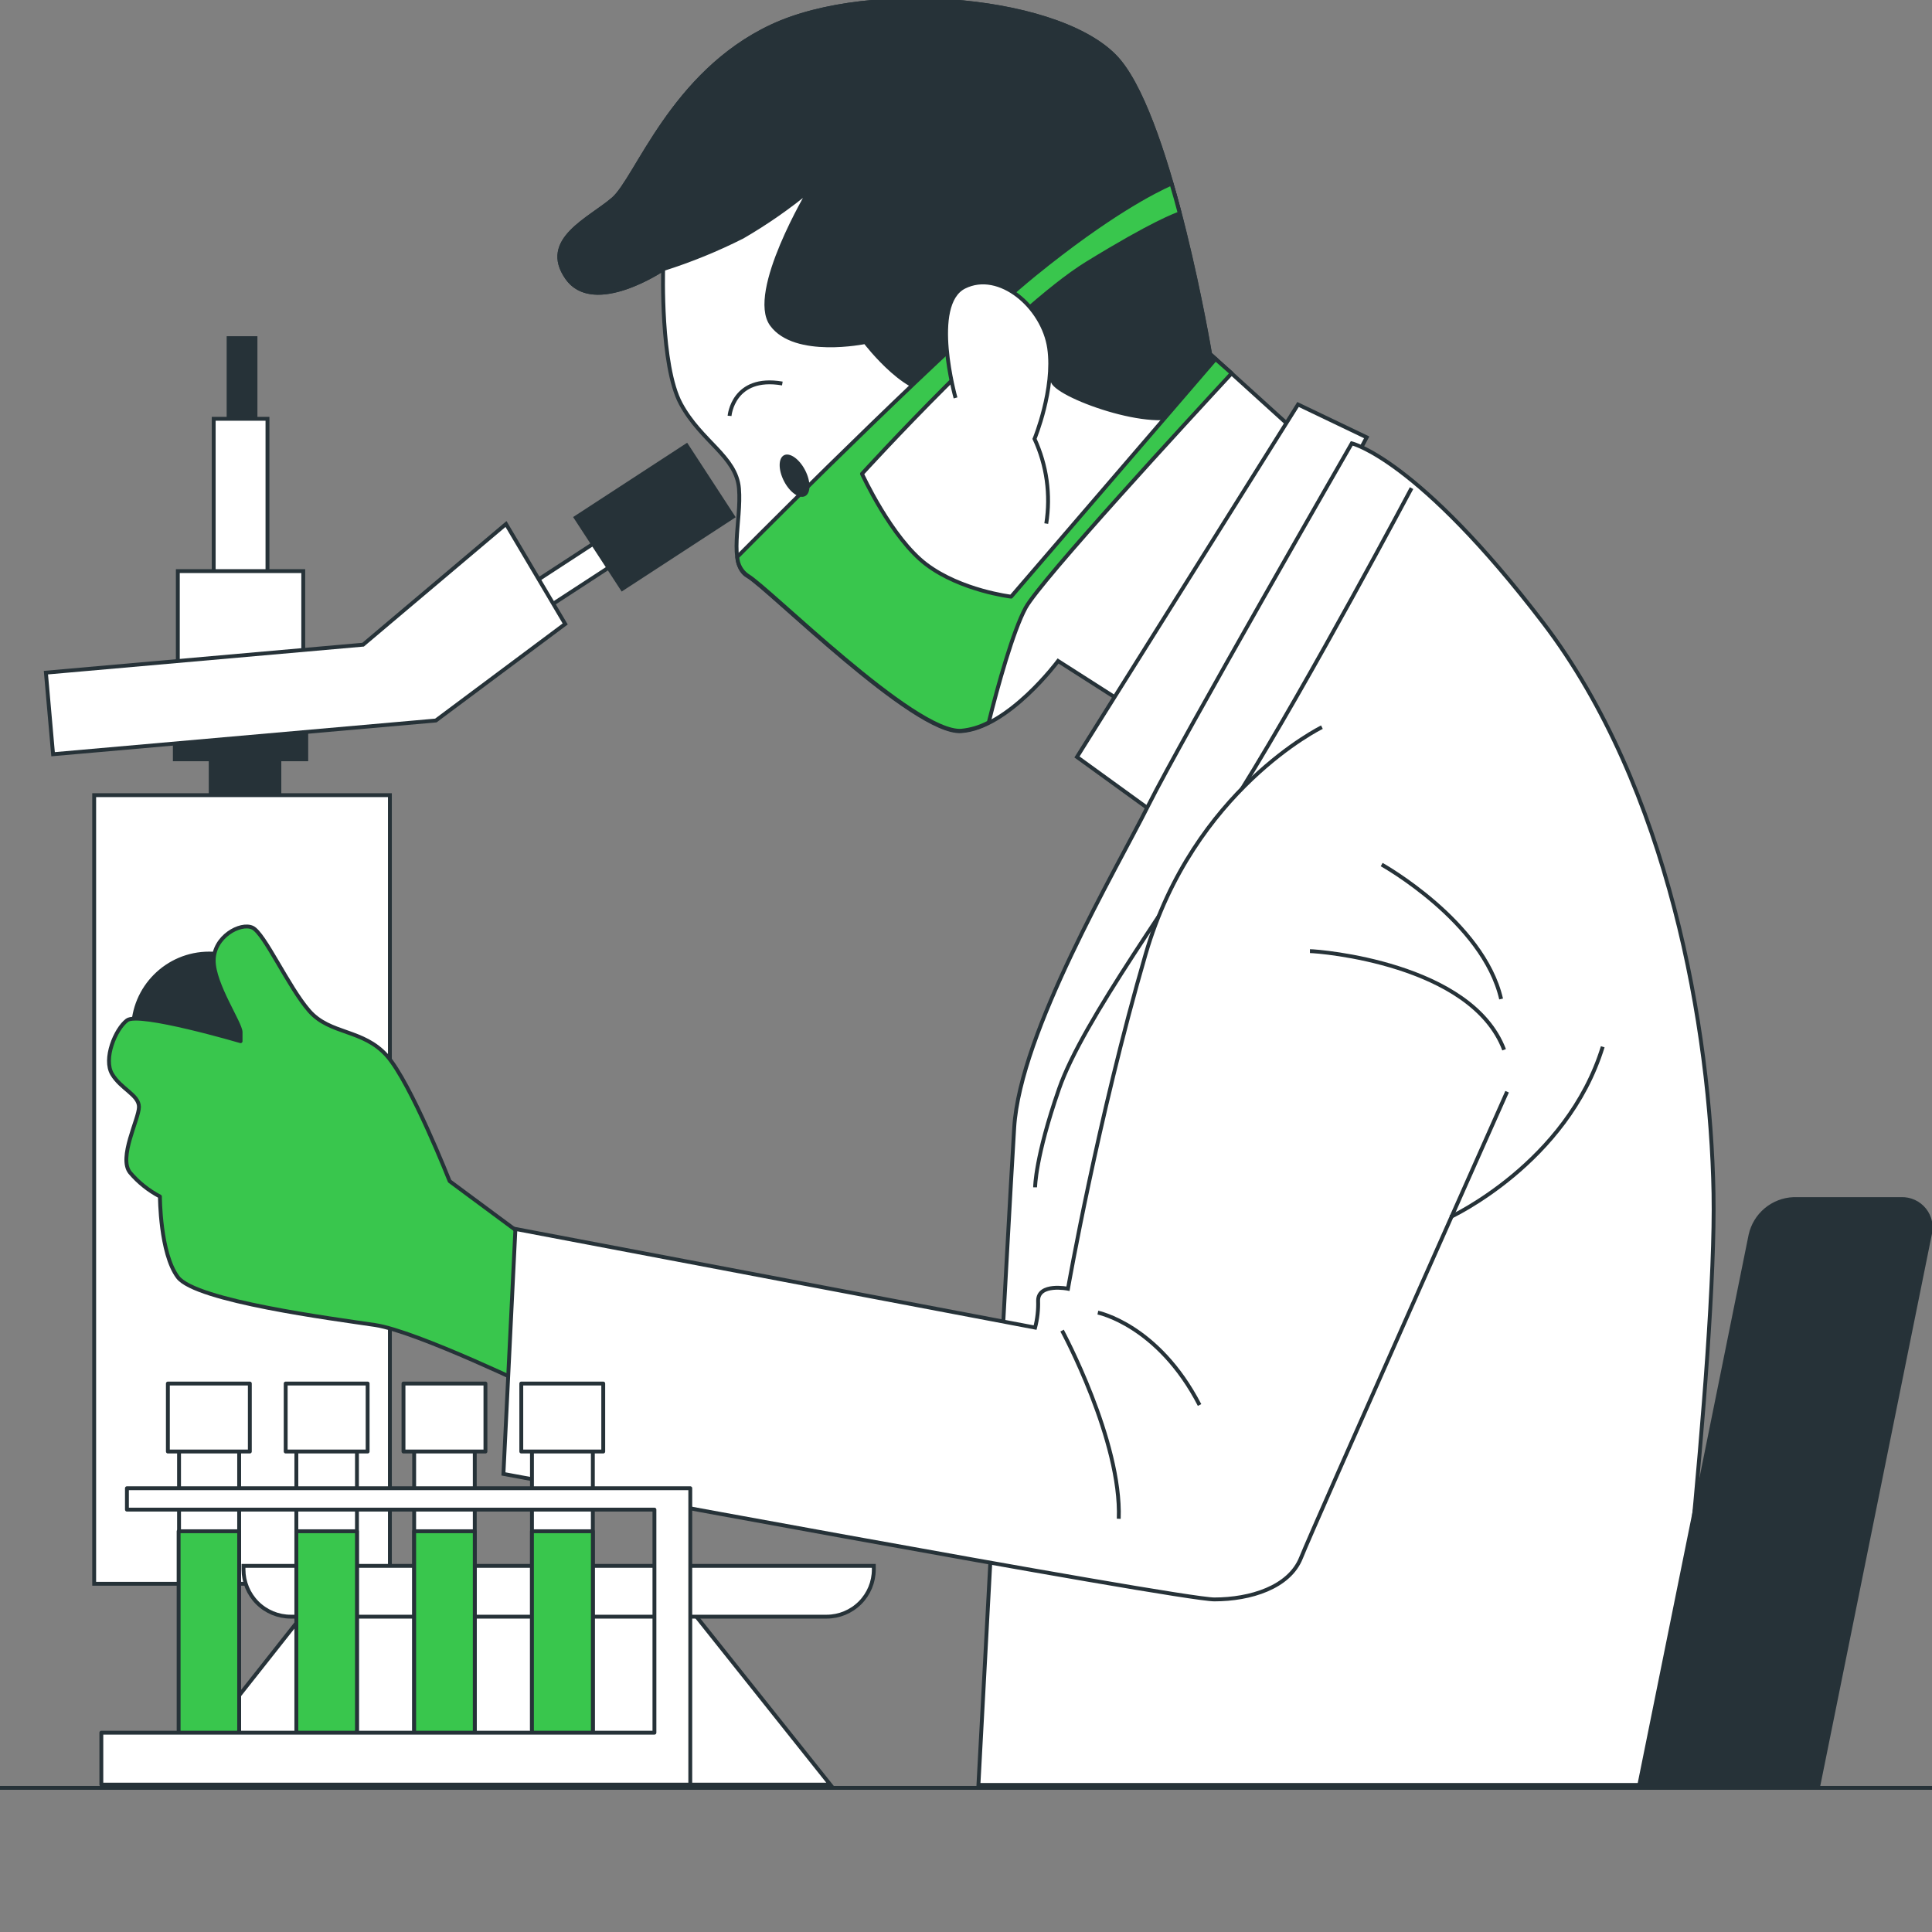 <svg width="500" height="500" viewBox="0 0 500 500" fill="none" xmlns="http://www.w3.org/2000/svg">
<rect x="0" y="0" width="500" height="500" fill="#808080" stroke="none"/>
<g clip-path="url(#clip0_288_134)">
<path d="M72.301 191.873H54.53V211.97H72.301V191.873Z" fill="#263238" stroke="#263238" stroke-miterlimit="10"/>
<path d="M79.259 184.141H45.247V196.505H79.259V184.141Z" fill="#263238" stroke="#263238" stroke-miterlimit="10"/>
<path d="M100.906 205.788H24.374V409.88H100.906V205.788Z" fill="white" stroke="#263238" stroke-miterlimit="10"/>
<path d="M54.143 286.197C65.028 286.197 73.852 277.373 73.852 266.488C73.852 255.603 65.028 246.779 54.143 246.779C43.258 246.779 34.434 255.603 34.434 266.488C34.434 277.373 43.258 286.197 54.143 286.197Z" fill="#263238" stroke="#263238" stroke-miterlimit="10"/>
<path d="M214.875 461.857L179.764 417.786H78.483L43.653 461.857H214.875Z" fill="white" stroke="#263238" stroke-miterlimit="10"/>
<path d="M63.018 405.249H226.141V406.176C226.141 409.415 224.854 412.521 222.564 414.812C220.273 417.102 217.167 418.389 213.928 418.389H75.231C71.992 418.389 68.886 417.102 66.595 414.812C64.305 412.521 63.018 409.415 63.018 406.176V405.249Z" fill="white" stroke="#263238" stroke-miterlimit="10"/>
<path d="M160.286 136.325L129.553 156.353L133.563 162.506L164.297 142.479L160.286 136.325Z" fill="white" stroke="#263238" stroke-miterlimit="10"/>
<path d="M177.691 115.27L149.015 133.957L161.034 152.4L189.71 133.714L177.691 115.27Z" fill="#263238" stroke="#263238" stroke-miterlimit="10"/>
<path d="M66.12 87.512H59.162V109.935H66.12V87.512Z" fill="#263238" stroke="#263238" stroke-miterlimit="10"/>
<path d="M69.221 108.384H55.306V152.455H69.221V108.384Z" fill="white" stroke="#263238" stroke-miterlimit="10"/>
<path d="M78.483 147.803H46.022V173.306H78.483V147.803Z" fill="white" stroke="#263238" stroke-miterlimit="10"/>
<path d="M130.955 135.611L93.97 166.844L11.881 174.082L13.734 195.191L112.796 186.467L146.27 161.481L130.955 135.611Z" fill="white" stroke="#263238" stroke-miterlimit="10"/>
<path d="M171.622 69.655C171.622 69.655 170.868 94.62 176.167 104.464C181.466 114.308 190.534 118.077 191.245 126.413C191.956 134.749 188.208 146.079 193.507 149.116C198.806 152.153 236.587 190.042 248.757 189.224C260.927 188.405 273.83 171.065 273.83 171.065L301.078 188.47L337.394 113.554L313.183 91.604C313.183 91.604 303.339 32.563 289.726 15.913C276.113 -0.738 225.408 -5.261 199.667 6.844C173.927 18.95 164.859 46.198 158.741 51.497C152.624 56.796 139.851 62.051 146.743 71.917C153.636 81.782 171.622 69.655 171.622 69.655Z" fill="white" stroke="#263238" stroke-miterlimit="10"/>
<path d="M306.333 106.725C309.22 104.571 312.106 98.713 314.475 92.789L313.14 91.604C313.14 91.604 303.296 32.563 289.683 15.913C276.07 -0.738 225.364 -5.261 199.624 6.844C173.884 18.95 164.815 46.198 158.698 51.497C152.581 56.796 139.85 62.051 146.743 71.917C153.205 81.093 169.296 71.184 171.45 69.763L171.708 69.612C178.734 67.385 185.57 64.597 192.15 61.276C198.273 57.725 204.094 53.676 209.554 49.17C209.554 49.17 193.657 75.665 199.71 83.979C205.763 92.294 223.921 88.524 223.921 88.524C223.921 88.524 236.027 104.421 243.609 100.63C251.191 96.839 240.572 82.471 251.923 77.172C263.275 71.874 272.365 94.577 272.365 98.368C272.365 102.159 299.527 112.024 306.333 106.725Z" fill="#263238" stroke="#263238" stroke-miterlimit="10"/>
<path d="M314.584 92.919L261.682 154.415C261.682 154.415 248.758 152.886 239.732 146.079C230.707 139.273 223.082 122.622 223.082 122.622C223.082 122.622 261.682 80.253 281.348 68.148C298.58 57.571 304.18 55.654 305.322 55.224C304.654 52.66 303.943 50.075 303.168 47.512C299.054 49.322 286.991 55.374 267.691 71.055C246.604 88.287 201.973 132.875 190.815 144.119C190.851 145.09 191.116 146.039 191.587 146.888C192.059 147.738 192.724 148.464 193.529 149.009C198.828 152.024 236.609 189.935 248.779 189.116C251.268 188.876 253.684 188.144 255.887 186.962C258.214 177.528 262.199 163.268 265.43 157.302C269.35 150.129 308.208 107.997 318.763 96.602L314.584 92.919Z" fill="#39C64D" stroke="#263238" stroke-linecap="round" stroke-linejoin="round"/>
<path d="M247.292 102.978C247.292 102.978 240.486 78.745 249.576 74.222C258.666 69.698 269.996 79.52 271.525 90.097C273.054 100.673 267.734 113.575 267.734 113.575C270.898 120.422 271.955 128.054 270.771 135.503" fill="white"/>
<path d="M247.292 102.978C247.292 102.978 240.486 78.745 249.576 74.222C258.666 69.698 269.996 79.52 271.525 90.097C273.054 100.673 267.734 113.575 267.734 113.575C270.898 120.422 271.955 128.054 270.771 135.503" stroke="#263238" stroke-miterlimit="10"/>
<path d="M208.369 121.696C209.877 124.625 209.855 127.619 208.369 128.395C206.883 129.17 204.405 127.447 202.898 124.518C201.39 121.588 201.411 118.594 202.898 117.819C204.384 117.043 206.861 118.766 208.369 121.696Z" fill="#263238"/>
<path d="M188.811 107.63C188.811 107.63 189.694 97.054 202.467 99.251" stroke="#263238" stroke-miterlimit="10"/>
<path d="M335.931 104.679L278.72 195.901L301.143 212.142L353.701 113.187L335.931 104.679Z" fill="white" stroke="#263238" stroke-miterlimit="10"/>
<path d="M349.844 114.739C349.844 114.739 305.774 191.292 297.265 208.287C288.757 225.282 264.029 267.027 262.478 291.776C260.927 316.525 253.216 461.942 253.216 461.942H431.072C431.072 461.942 444.233 351.399 443.457 308.879C442.682 266.359 431.847 203.72 399.386 161.2C366.926 118.68 349.844 114.739 349.844 114.739Z" fill="white" stroke="#263238" stroke-miterlimit="10"/>
<path d="M365.31 126.327C365.31 126.327 339.009 175.869 321.239 204.409C303.468 232.95 280.291 263.946 274.088 281.76C267.884 299.573 267.884 307.284 267.884 307.284" stroke="#263238" stroke-miterlimit="10"/>
<path d="M137.245 321.156L116.372 305.69C116.372 305.69 106.313 280.187 100.131 273.23C93.949 266.272 85.441 267.802 80.034 261.62C74.628 255.438 68.446 241.523 65.344 240.08C62.242 238.636 55.306 242.406 55.306 248.588C55.306 254.77 62.264 264.829 62.264 267.134V269.46C62.264 269.46 35.963 261.727 32.883 264.054C29.803 266.38 26.701 274.091 29.006 277.968C31.311 281.846 35.963 283.375 35.963 286.477C35.963 289.579 30.557 299.616 33.658 303.472C35.814 306.011 38.44 308.111 41.391 309.654C41.391 309.654 41.391 324.344 46.023 330.526C50.654 336.708 86.216 341.296 97.051 342.912C107.885 344.527 139.571 359.907 139.571 359.907L137.245 321.156Z" fill="#39C64D" stroke="#263238" stroke-linecap="round" stroke-linejoin="round"/>
<path d="M342.112 188.19C342.112 188.19 308.875 204.409 296.49 246.929C284.104 289.449 276.393 333.52 276.393 333.52C276.393 333.52 268.66 331.969 268.66 336.622C268.74 338.966 268.478 341.31 267.885 343.579L133.389 318.055L130.287 381.447C130.287 381.447 304.998 413.929 314.282 413.929C323.566 413.929 333.668 410.827 336.705 403.159C339.742 395.491 390.038 282.535 390.038 282.535" fill="white"/>
<path d="M342.112 188.19C342.112 188.19 308.875 204.409 296.49 246.929C284.104 289.449 276.393 333.52 276.393 333.52C276.393 333.52 268.66 331.969 268.66 336.622C268.74 338.966 268.478 341.31 267.885 343.579L133.389 318.055L130.287 381.447C130.287 381.447 304.998 413.929 314.282 413.929C323.566 413.929 333.668 410.827 336.705 403.159C339.742 395.491 390.038 282.535 390.038 282.535" stroke="#263238" stroke-miterlimit="10"/>
<path d="M357.578 223.752C357.578 223.752 383.856 238.421 388.488 258.539" stroke="#263238" stroke-miterlimit="10"/>
<path d="M339.01 246.154C341.336 246.154 380.776 249.256 389.263 271.679" stroke="#263238" stroke-miterlimit="10"/>
<path d="M375.348 314.975C375.348 314.975 405.504 301.06 414.787 270.904" stroke="#263238" stroke-miterlimit="10"/>
<path d="M274.864 344.355C274.864 344.355 290.308 372.938 289.533 393.057" stroke="#263238" stroke-miterlimit="10"/>
<path d="M284.125 339.702C284.125 339.702 299.677 342.804 310.447 363.612" stroke="#263238" stroke-miterlimit="10"/>
<path d="M492.008 310.322H464.157C461.54 310.429 459.033 311.397 457.023 313.076C455.013 314.755 453.614 317.05 453.042 319.605L424.286 461.77H470.662L499.418 319.605C499.715 318.489 499.746 317.319 499.509 316.188C499.272 315.058 498.773 313.999 498.053 313.096C497.332 312.193 496.41 311.472 495.36 310.99C494.31 310.508 493.162 310.279 492.008 310.322Z" fill="#263238" stroke="#263238" stroke-miterlimit="10"/>
<path d="M0 462.696H500" stroke="#263238" stroke-miterlimit="10"/>
<path d="M46.227 360.812H61.895V448.372C61.895 450.657 61.135 452.848 59.781 454.464C58.427 456.08 56.59 456.988 54.675 456.988H53.556C51.641 456.988 49.805 456.08 48.451 454.464C47.096 452.848 46.336 450.657 46.336 448.372V360.812H46.227Z" fill="white" stroke="#263238" stroke-linecap="round" stroke-linejoin="round"/>
<path d="M46.227 396.288V447.618C46.227 450.098 47.053 452.475 48.522 454.228C49.991 455.982 51.984 456.967 54.062 456.967C56.139 456.967 58.132 455.982 59.601 454.228C61.07 452.475 61.895 450.098 61.895 447.618V396.288H46.227Z" fill="#39C64D" stroke="#263238" stroke-linecap="round" stroke-linejoin="round"/>
<path d="M64.657 358.055H43.447V375.653H64.657V358.055Z" fill="white" stroke="#263238" stroke-linecap="round" stroke-linejoin="round"/>
<path d="M84.549 457.031C83.514 457.034 82.489 456.792 81.532 456.319C80.576 455.847 79.708 455.153 78.978 454.278C78.248 453.402 77.671 452.363 77.279 451.22C76.887 450.077 76.689 448.853 76.697 447.618V360.812H92.382V447.618C92.389 448.851 92.192 450.073 91.802 451.215C91.411 452.357 90.835 453.395 90.107 454.27C89.379 455.145 88.513 455.839 87.559 456.313C86.605 456.787 85.582 457.031 84.549 457.031Z" fill="white" stroke="#263238" stroke-linecap="round" stroke-linejoin="round"/>
<path d="M76.696 396.288V447.618C76.793 450.023 77.662 452.291 79.122 453.952C80.582 455.612 82.522 456.539 84.539 456.539C86.557 456.539 88.496 455.612 89.957 453.952C91.417 452.291 92.285 450.023 92.382 447.618V396.288H76.696Z" fill="#39C64D" stroke="#263238" stroke-linecap="round" stroke-linejoin="round"/>
<path d="M95.144 358.055H73.935V375.653H95.144V358.055Z" fill="white" stroke="#263238" stroke-linecap="round" stroke-linejoin="round"/>
<path d="M115.018 457.031C113.984 457.031 112.961 456.787 112.007 456.313C111.053 455.839 110.187 455.145 109.459 454.27C108.731 453.395 108.155 452.357 107.764 451.215C107.374 450.073 107.177 448.851 107.184 447.618V360.812H122.87V447.618C122.877 448.853 122.679 450.077 122.287 451.22C121.896 452.363 121.318 453.402 120.588 454.278C119.858 455.153 118.99 455.847 118.034 456.319C117.078 456.792 116.053 457.034 115.018 457.031Z" fill="white" stroke="#263238" stroke-linecap="round" stroke-linejoin="round"/>
<path d="M107.184 396.288V447.618C107.184 450.098 108.009 452.475 109.478 454.228C110.947 455.982 112.94 456.967 115.018 456.967C116.048 456.969 117.068 456.73 118.021 456.261C118.974 455.793 119.839 455.104 120.569 454.236C121.298 453.368 121.877 452.336 122.271 451.201C122.666 450.065 122.87 448.848 122.87 447.618V396.288H107.184Z" fill="#39C64D" stroke="#263238" stroke-linecap="round" stroke-linejoin="round"/>
<path d="M125.631 358.055H104.422V375.653H125.631V358.055Z" fill="white" stroke="#263238" stroke-linecap="round" stroke-linejoin="round"/>
<path d="M145.505 457.031C144.471 457.031 143.448 456.787 142.494 456.313C141.54 455.839 140.674 455.145 139.946 454.27C139.218 453.395 138.642 452.357 138.251 451.215C137.861 450.073 137.663 448.851 137.671 447.618V360.812H153.429V447.618C153.436 448.86 153.236 450.091 152.84 451.24C152.444 452.389 151.86 453.432 151.122 454.308C150.384 455.185 149.507 455.877 148.543 456.344C147.578 456.812 146.545 457.045 145.505 457.031Z" fill="white" stroke="#263238" stroke-linecap="round" stroke-linejoin="round"/>
<path d="M137.671 396.288V447.618C137.671 450.112 138.502 452.503 139.979 454.267C141.457 456.03 143.461 457.02 145.55 457.02C147.64 457.02 149.644 456.03 151.122 454.267C152.599 452.503 153.43 450.112 153.43 447.618V396.288H137.671Z" fill="#39C64D" stroke="#263238" stroke-linecap="round" stroke-linejoin="round"/>
<path d="M156.119 358.055H134.91V375.653H156.119V358.055Z" fill="white" stroke="#263238" stroke-linecap="round" stroke-linejoin="round"/>
<path d="M169.367 385.152H32.851V390.688H169.367V448.415H26.227V461.856H178.645V458.69V448.415V390.688V385.152H169.367Z" fill="white" stroke="#263238" stroke-linecap="round" stroke-linejoin="round"/>
</g>
<defs>
<clipPath id="clip0_288_134">
<rect width="500" height="500" fill="white"/>
</clipPath>
</defs>
</svg>
